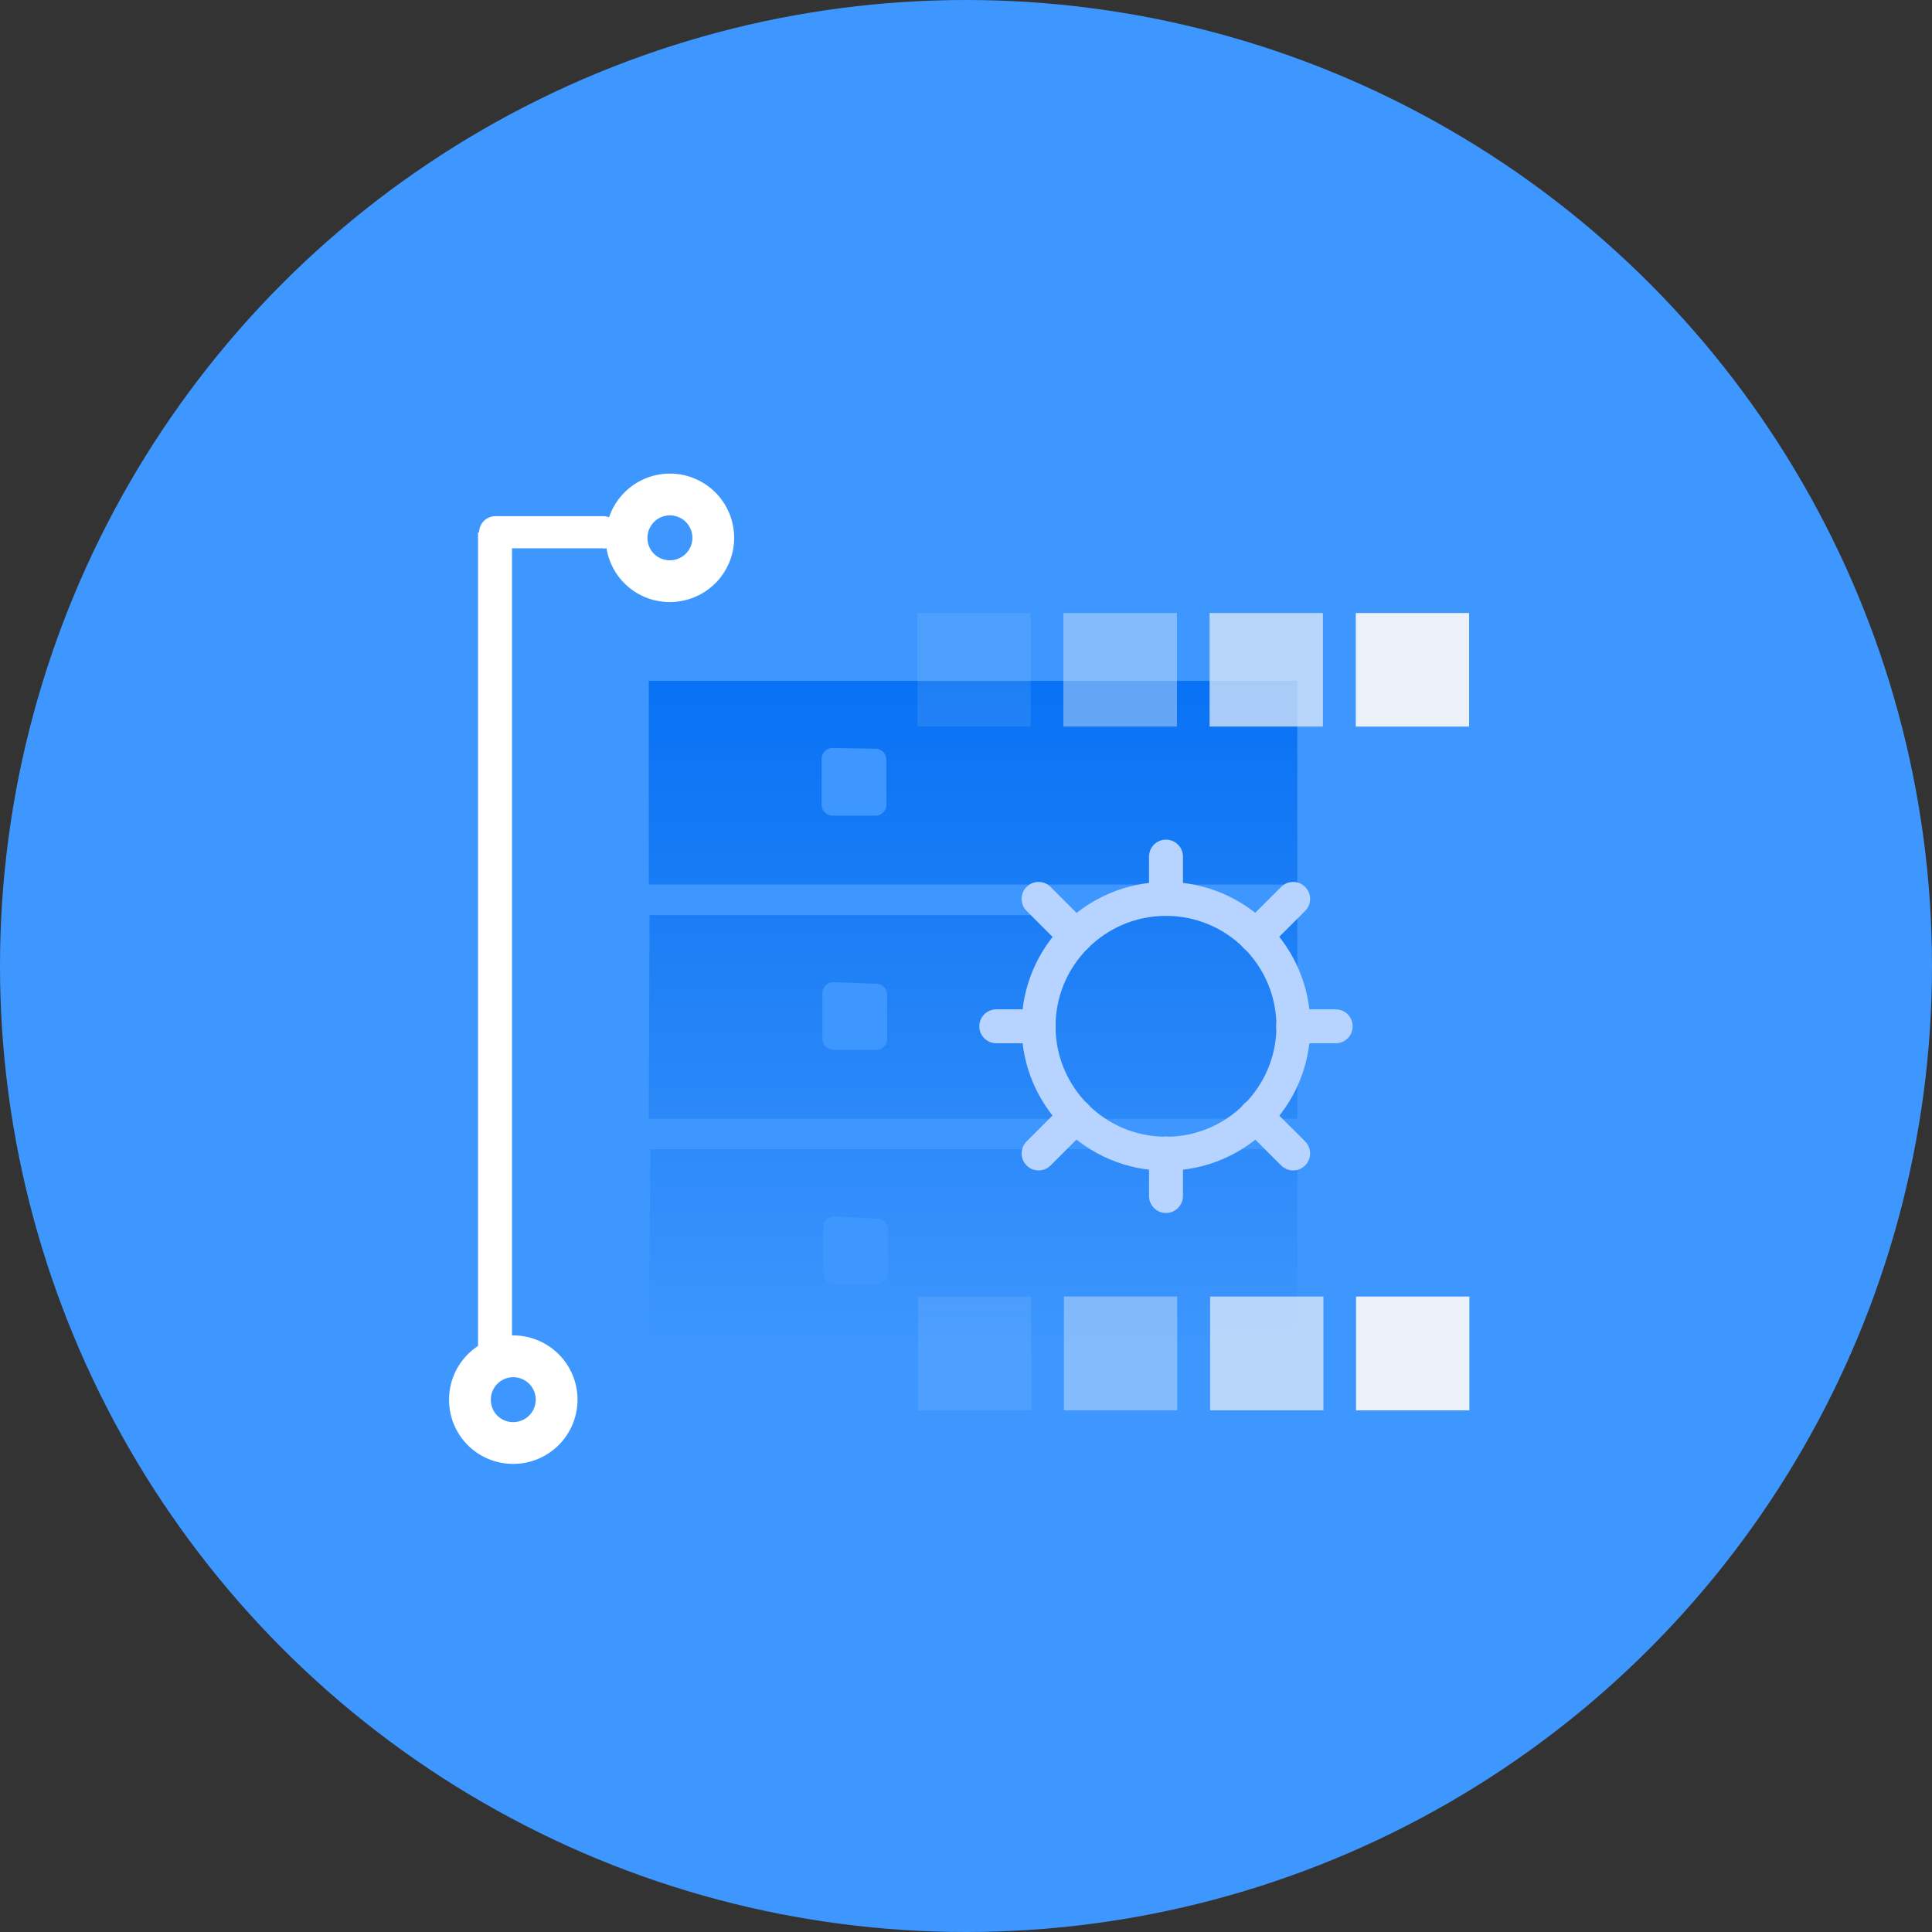 <svg id="图层_1" data-name="图层 1" xmlns="http://www.w3.org/2000/svg" xmlns:xlink="http://www.w3.org/1999/xlink" viewBox="0 0 74 74"><rect x="0" y="0" width="74" height="74" fill="#333333" stroke="none"/><defs><style>.cls-1{fill:#3e97ff;}.cls-2{fill:#fff;}.cls-3,.cls-5{fill:none;}.cls-3{stroke:#fff;stroke-width:1.6px;}.cls-4{fill:url(#未命名的渐变_3);}.cls-5{stroke:#b6d4ff;stroke-linecap:round;stroke-width:1.3px;}.cls-6,.cls-7,.cls-8,.cls-9{fill:#ecf1f9;}.cls-6{opacity:0.1;}.cls-6,.cls-7,.cls-8{isolation:isolate;}.cls-7{opacity:0.4;}.cls-8{opacity:0.7;}</style><linearGradient id="未命名的渐变_3" x1="-11.02" y1="93.77" x2="-11.02" y2="92.77" gradientTransform="matrix(24.85, 0, 0, -25.8, 310.99, 2445.28)" gradientUnits="userSpaceOnUse"><stop offset="0" stop-color="#0872f5"/><stop offset="1" stop-color="#086ce8" stop-opacity="0"/></linearGradient></defs><title>services-vps</title><g id="Oval"><circle id="path-1" class="cls-1" cx="37" cy="37" r="37"/></g><g id="Group-90"><path id="Shape" class="cls-2" d="M19,20.39v-.62a.63.63,0,0,0-.65.62Zm4.1.62a.62.62,0,1,0,0-1.24ZM19.61,51.69V20.39h-1.3v31.3ZM19,21h4.1V19.77H19Z"/><path id="Path" class="cls-3" d="M24,20.63a1.66,1.66,0,1,1,1.66,1.63A1.65,1.65,0,0,1,24,20.63Z"/><path id="Path-2" data-name="Path" class="cls-3" d="M18,53.63a1.66,1.66,0,1,1,1.66,1.64A1.65,1.65,0,0,1,18,53.63Z"/></g><path id="Combined-Shape" class="cls-4" d="M24.85,26.08H49.69v7.8H24.85Zm2.48,3a.42.42,0,0,1,.41-.43H29.4a.42.42,0,0,1,.41.43v1.73a.42.42,0,0,1-.41.43H27.75a.42.42,0,0,1-.41-.43Zm4.55-.43a.42.42,0,0,0-.41.43v1.73a.42.42,0,0,0,.41.43h1.66a.42.42,0,0,0,.41-.43V29.11a.42.42,0,0,0-.41-.43Zm-7,6.4H49.69v7.8H24.85Zm2.48,3a.42.42,0,0,1,.41-.43H29.4a.42.42,0,0,1,.41.43v1.73a.42.42,0,0,1-.41.43H27.75a.42.42,0,0,1-.41-.43Zm4.55-.43a.42.42,0,0,0-.41.43v1.73a.42.42,0,0,0,.41.43h1.66a.42.42,0,0,0,.41-.43V38.11a.42.42,0,0,0-.41-.43Zm-7,6.4H49.69v7.8H24.85Zm2.48,3a.42.42,0,0,1,.41-.43H29.4a.42.42,0,0,1,.41.43v1.73a.42.42,0,0,1-.41.43H27.75a.42.42,0,0,1-.41-.43Zm4.55-.43a.42.42,0,0,0-.41.43v1.73a.42.42,0,0,0,.41.43h1.66a.42.42,0,0,0,.41-.43V47.11a.42.42,0,0,0-.41-.43Z"/><g id="Group-52"><circle id="Oval-2" data-name="Oval" class="cls-5" cx="44.66" cy="39.31" r="4.88"/><line id="Path-3" data-name="Path" class="cls-5" x1="44.66" y1="32.81" x2="44.66" y2="34.43"/><line id="Path-4" data-name="Path" class="cls-5" x1="44.66" y1="44.18" x2="44.66" y2="45.81"/><line id="Path-5" data-name="Path" class="cls-5" x1="51.16" y1="39.31" x2="49.53" y2="39.31"/><line id="Path-6" data-name="Path" class="cls-5" x1="39.78" y1="39.31" x2="38.16" y2="39.31"/><line id="Path-7" data-name="Path" class="cls-5" x1="49.53" y1="34.43" x2="48.1" y2="35.86"/><line id="Path-8" data-name="Path" class="cls-5" x1="41.21" y1="42.75" x2="39.78" y2="44.18"/><line id="Path-9" data-name="Path" class="cls-5" x1="49.53" y1="44.18" x2="48.1" y2="42.75"/><line id="Path-10" data-name="Path" class="cls-5" x1="41.21" y1="35.86" x2="39.78" y2="34.43"/></g><polygon id="Rectangle" class="cls-6" points="35.14 27.83 35.14 23.48 39.48 23.48 39.48 27.83 35.14 27.83"/><polygon id="Rectangle-2" data-name="Rectangle" class="cls-7" points="40.73 27.83 40.73 23.48 45.08 23.48 45.08 27.83 40.73 27.83"/><polygon id="Rectangle-3" data-name="Rectangle" class="cls-8" points="46.33 27.83 46.33 23.48 50.67 23.48 50.67 27.83 46.33 27.83"/><polygon id="Rectangle-4" data-name="Rectangle" class="cls-9" points="51.93 27.83 51.93 23.48 56.27 23.48 56.27 27.83 51.93 27.83"/><polygon id="Rectangle-5" data-name="Rectangle" class="cls-6" points="35.16 49.66 35.16 54.02 39.5 54.02 39.5 49.66 35.16 49.66"/><polygon id="Rectangle-6" data-name="Rectangle" class="cls-7" points="40.75 49.66 40.75 54.02 45.09 54.02 45.09 49.66 40.75 49.66"/><polygon id="Rectangle-7" data-name="Rectangle" class="cls-8" points="46.35 49.66 46.35 54.02 50.69 54.02 50.69 49.66 46.35 49.66"/><polygon id="Rectangle-8" data-name="Rectangle" class="cls-9" points="51.94 49.66 51.94 54.02 56.28 54.02 56.28 49.66 51.94 49.66"/></svg>